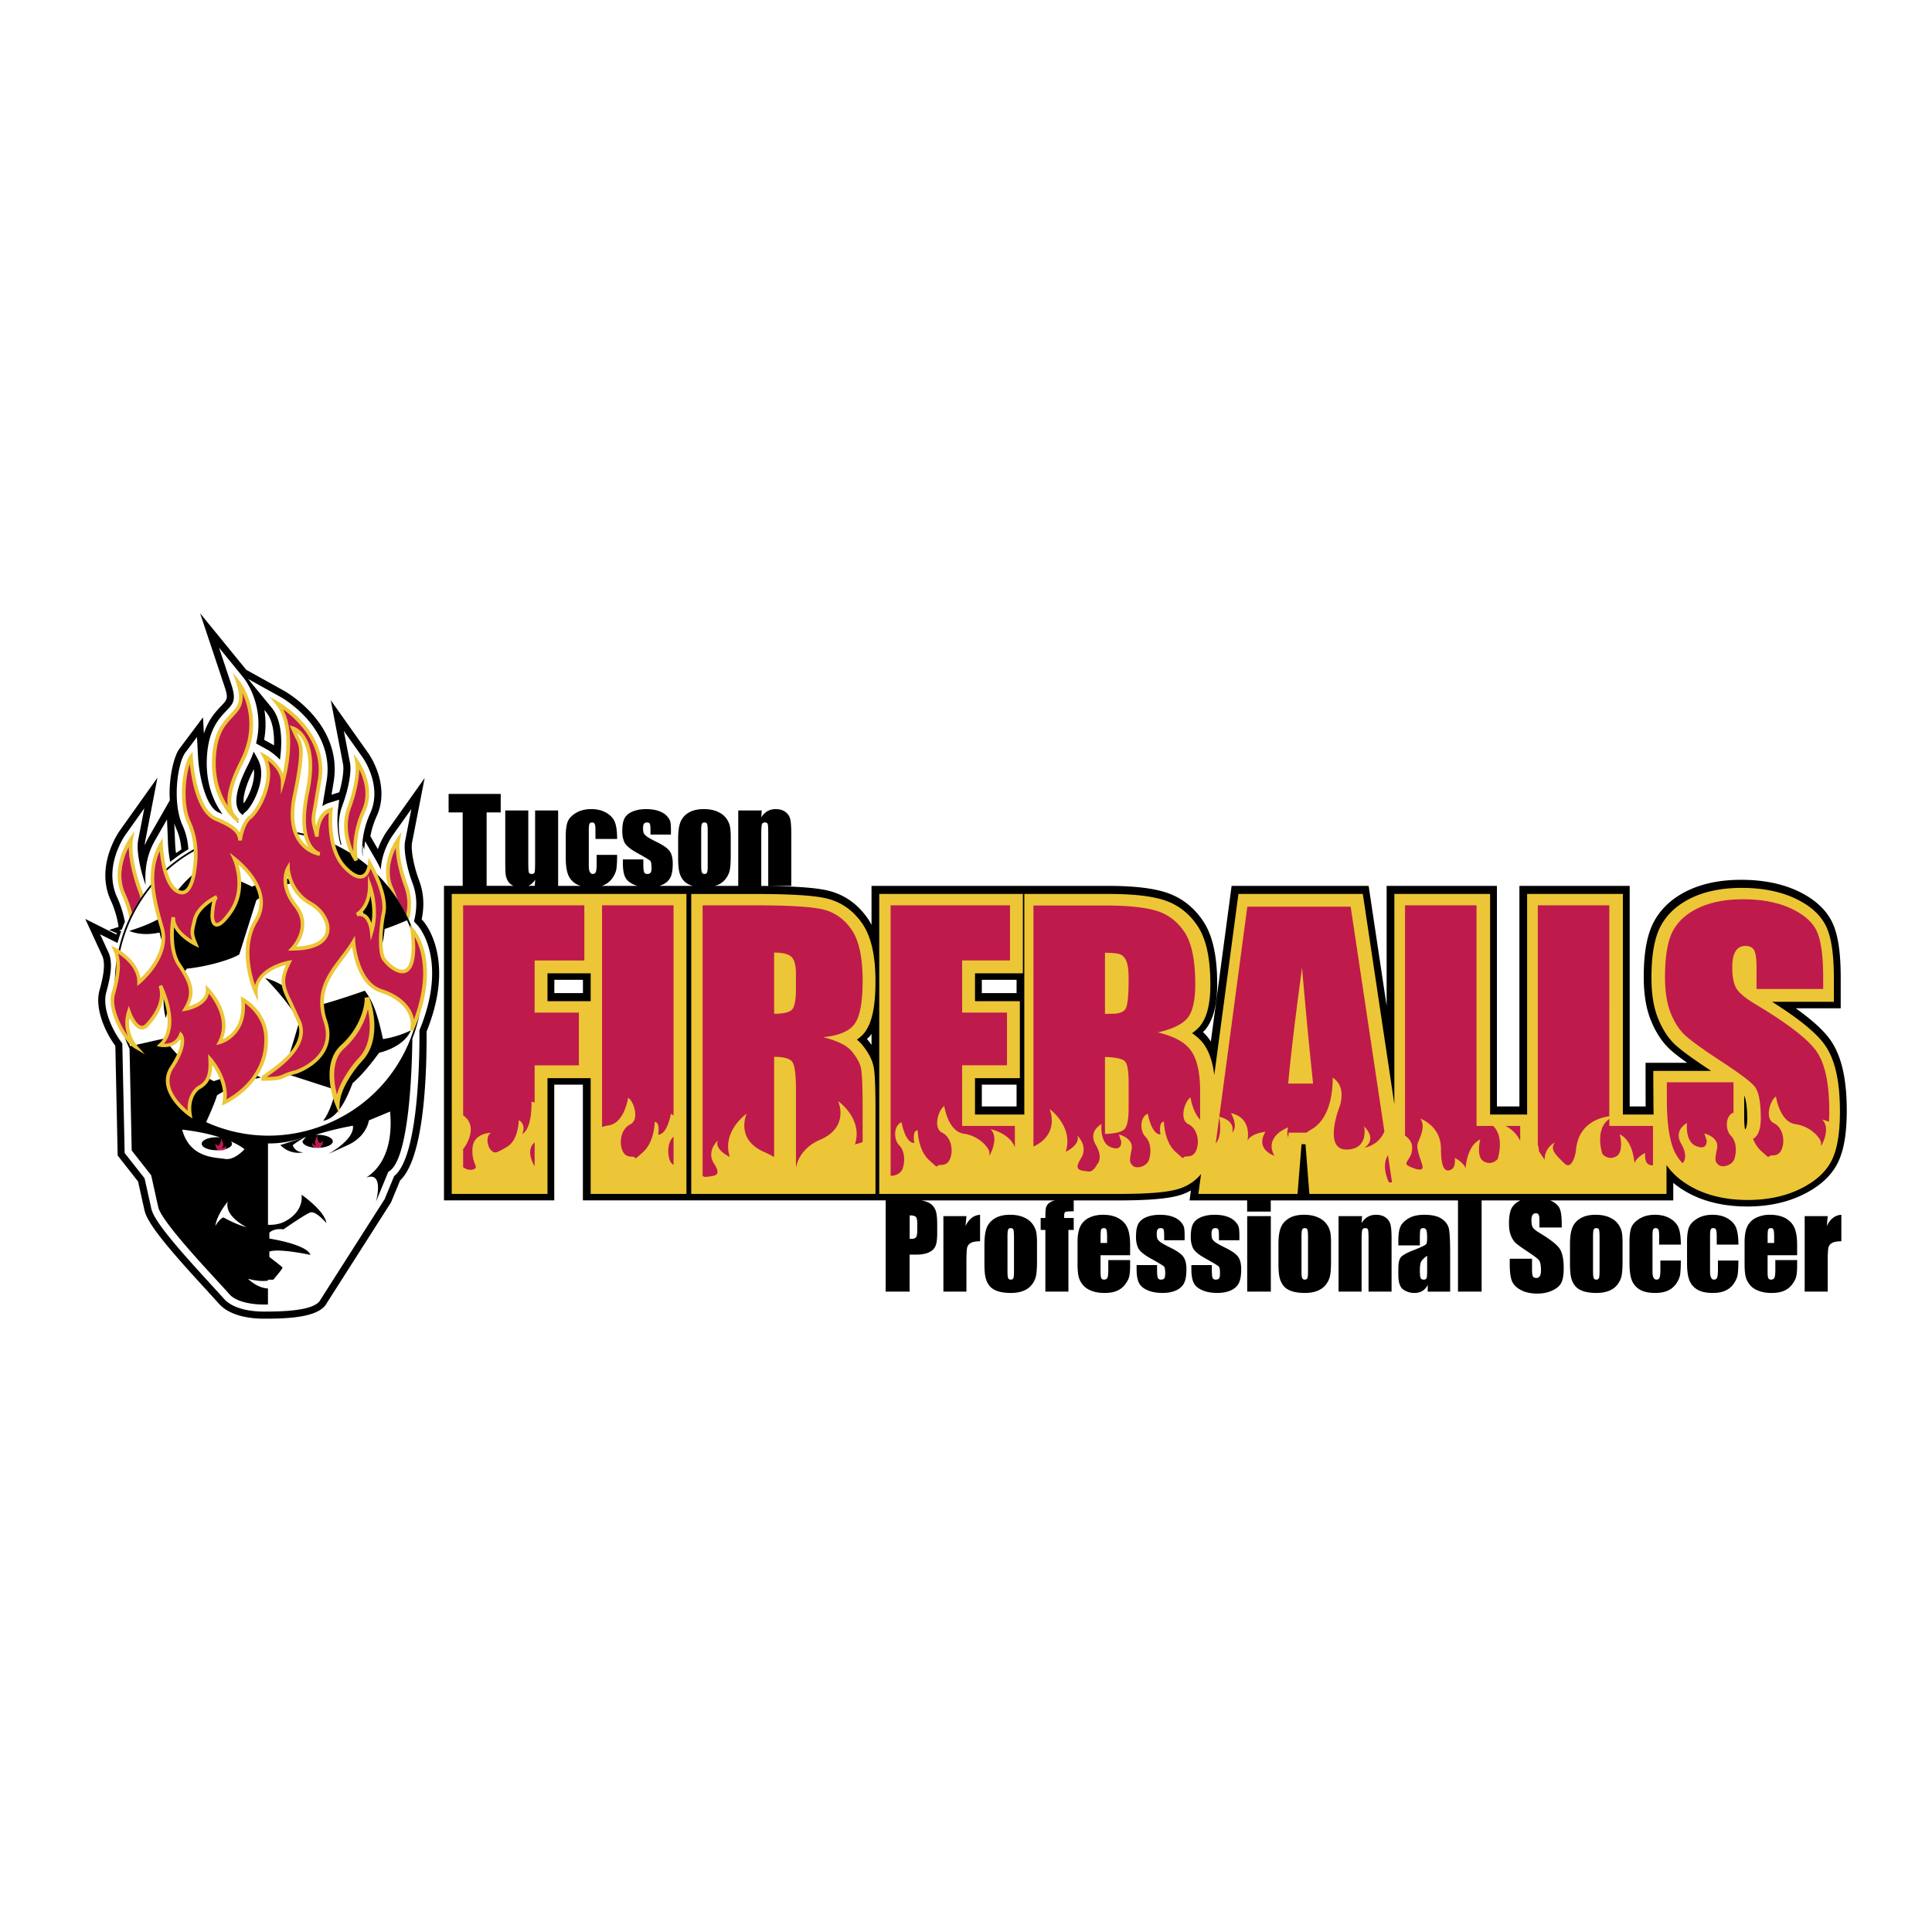 <svg xmlns="http://www.w3.org/2000/svg" width="2500" height="2500" viewBox="0 0 192.756 192.756"><g fill-rule="evenodd" clip-rule="evenodd"><path fill="#fff" d="M0 0h192.756v192.756H0V0z"/><path d="M43.816 97.119c0-3.429-1.531-5.162-1.627-5.267l-.119-.13c.229-1.086.284-2.447-.248-3.857-.6-1.59-.833-3.183-.711-3.803l1.256-6.435-3.795 5.347a7.915 7.915 0 0 0-.872 1.75l-.745-1.293a8.445 8.445 0 0 1 .627-2.001c1.397-3.074-.723-6.123-.813-6.251L33 69.859l1.23 6.402c.093.486-.034 1.572-.379 2.785l-.776.241.224-1.335c.064-.415.094-.818.094-1.207 0-4.954-4.835-7.702-5.057-7.825l-3.771-2.095-4.599-5.635 2.437 7.308c.391 1.175.281 1.291-.335 1.936-.535.562-1.27 1.336-1.727 2.757l-.088-1.623-2.329 3.101c-.525.698-1.004 2.545-1.004 4.493 0 .225.014.452.027.678l-2.112 3.694c-.15.264-.277.53-.392.796a2.45 2.45 0 0 1 .037-.362l1.229-6.381-3.767 5.295c-.101.142-2.459 3.522-.902 6.928a9.7 9.7 0 0 1 .79 2.668l-.938.302.764.329-.044.128-3.107-1.556 1.686 3.657c.127.276.179.613.179.985 0 .753-.212 1.651-.443 2.485a3.701 3.701 0 0 0-.126.99c0 1.553.808 3.326 1.707 4.549l.232 10.938 2.035 2.592.636 2.861c.305 1.373 2.429 3.881 6.244 8.025l1.128 1.244c1.204 1.404 3.486 1.578 4.741 1.557h.003c2.667 0 5.408-.211 6.098-1.59l6.389-10.014.9-2.182c2.264-2.121 2.648-9.59 2.648-14.387l-.001-.482c.926-2.288 1.255-4.22 1.255-5.79zm-17.44-26.288l.181.221c.594.724.787 1.866.787 3.016 0 .102-.011.201-.014.302a6.065 6.065 0 0 0-.293-.182l-.686-.378a8.659 8.659 0 0 0 .025-2.979zm-1.056 5.912c.189 1.223-.535 2.766-1.001 3.415-.148-.964.58-2.582 1.001-3.415zm-7.737 5.927c.328.717.464 1.458.51 2.085-.181.117-.358.239-.534.363a10.476 10.476 0 0 1-.086-.941l-.086-2.031c.062.177.119.357.196.524z"/><path d="M41.852 102.779c2.883-6.97-.056-10.31-.185-10.451l-.366-.4c.268-1.025.395-2.394-.141-3.814-.596-1.581-.909-3.342-.744-4.188l.628-3.217-1.897 2.673c-.059.083-1.068 1.54-1.152 3.366a13.45 13.45 0 0 0-.492-.95l-1.08-1.872-.09.822-.148-.412v1.139c-.092-.563-.172-2.303.753-4.338 1.231-2.709-.666-5.436-.747-5.55l-1.885-2.66.615 3.201c.163.845-.152 2.609-.747 4.193-.566 1.504-.389 2.947-.089 3.988-.025-.014-.05-.025-.075-.038l-.039-.021c-.241-.856-.305-1.749-.305-2.403 0-.576.044-.965.045-.977l.13-1.083-1.042.325a2.255 2.255 0 0 0-.635.327l.434-2.594c.058-.376.085-.742.085-1.095 0-4.549-4.486-7.099-4.692-7.213l-3.243-1.801 2.354 2.867c.733.894.957 2.197.957 3.451 0 .615-.056 1.21-.129 1.747a5.693 5.693 0 0 0-1.235-.995l-1.146-.631c.928-3.82-1.155-6.441-1.26-6.57l-2.436-2.984 1.219 3.654c.525 1.577.207 1.912-.494 2.646-.704.738-1.668 1.75-1.901 4.175-.285 2.974.683 4.98 1.527 6.133-.125-.056-.246-.112-.386-.17-1.314-.547-1.961-3.713-2.061-5.58l-.104-1.94-1.167 1.553c-.458.61-.855 2.293-.855 4.049 0 1.138.167 2.307.591 3.234.374.817.524 1.655.573 2.36-.635.377-1.24.796-1.811 1.255a11.945 11.945 0 0 1-.22-1.786l-.101-2.451-1.218 2.13c-.693 1.212-.942 2.479-.942 3.732 0 .23.009.459.024.687-.608-1.718-.921-3.551-.744-4.47l.614-3.191-1.883 2.648c-.092.128-2.225 3.186-.835 6.224.399.871.639 1.711.778 2.458-.109.255-.21.512-.305.77l-.26.083.201.087c-.138.388-.263.777-.368 1.171l-1.74-.871.843 1.828c.171.372.239.809.239 1.28 0 .844-.221 1.795-.464 2.676a2.975 2.975 0 0 0-.103.807c0 1.451.845 3.203 1.703 4.305l.233 10.924 1.989 2.533.671 3.02c.269 1.209 2.431 3.74 6.074 7.701l1.145 1.26c1.054 1.23 3.283 1.326 4.192 1.311h.001c3.34 0 5.101-.391 5.487-1.219l6.384-10.006.947-2.297c2.293-1.797 2.523-10.668 2.523-14.041v-.412l.003-.102zM25.734 75.762c.232.43.327.912.327 1.404 0 1.663-1.073 3.453-1.525 3.804-.128.1-.239.218-.344.343l-.073-.068c-.322-.289-1.306-1.167.621-4.92.235-.459.424-.905.573-1.34l.421.777zm-1.9 6.086a4.87 4.87 0 0 0-.121.239l-.056-.04.177-.199z" fill="#fff"/><path d="M183.359 116.006c.602-1.213.893-2.914.893-5.203 0-3.127-.516-5.406-1.58-6.965-.666-.977-1.816-2.035-3.516-3.242h4.492v-3.027c0-2.539-.26-4.282-.818-5.485-.623-1.34-1.818-2.425-3.551-3.223-1.564-.718-3.436-1.083-5.568-1.083-1.975 0-3.711.337-5.164 1.002-1.582.724-2.76 1.772-3.5 3.114-.707 1.279-1.051 3.1-1.051 5.567 0 1.732.232 3.15.711 4.334.486 1.207 1.131 2.188 1.918 2.914.373.344.951.793 1.703 1.328h-4.15s.004 4.152.008 4.354h-1.59V88.383h-11.004v22.008h-2.244V88.383h-11.004v11.969l-1.795-11.969h-13.67l-2.074 15.536c-.033-.051-.061-.107-.096-.156a5.005 5.005 0 0 0-.689-.795c.076-.082.172-.154.242-.242.791-.994 1.176-2.49 1.176-4.568 0-2.796-.457-4.84-1.395-6.25-.967-1.451-2.266-2.431-3.863-2.914-1.357-.411-3.215-.61-5.684-.61H86.952v3.889a6.206 6.206 0 0 0-.407-.678c-1.038-1.476-2.414-2.409-4.091-2.775-1.242-.271-3.382-.412-6.502-.432v-5.089c0-.568.021-.917.062-1.047.041-.13.142-.195.303-.195.153 0 .246.057.28.17.033.114.05.43.05.948v5.215h2.298v-5.276c0-.658-.036-1.128-.108-1.41-.072-.281-.232-.515-.482-.7s-.571-.278-.963-.278c-.313 0-.591.07-.831.209a1.737 1.737 0 0 0-.609.626l.046-.699h-2.343v7.522h-2.353c.068-.02.142-.03.207-.054.35-.13.635-.333.858-.607.223-.274.368-.569.436-.885.068-.316.102-.812.102-1.489v-1.844c0-.533-.037-.93-.111-1.191a2.101 2.101 0 0 0-.41-.76c-.2-.246-.484-.445-.853-.599-.368-.153-.809-.23-1.323-.23-.611 0-1.113.12-1.506.358a1.878 1.878 0 0 0-.816.947c-.151.393-.227.939-.227 1.639v1.929c0 .639.042 1.118.125 1.438s.222.592.416.817c.194.225.467.393.818.504.031.01.065.017.097.026h-3.326c.104-.032.202-.069.295-.111.374-.168.64-.408.799-.72.159-.312.238-.775.238-1.388 0-.548-.104-.966-.313-1.254-.209-.288-.647-.594-1.316-.919-.502-.246-.833-.433-.995-.562-.162-.128-.258-.247-.29-.354a1.893 1.893 0 0 1-.049-.508c0-.17.032-.298.096-.383.064-.085.16-.127.288-.127.158 0 .257.046.296.139.04.092.06.313.06.661v.409h2.041v-.437c0-.378-.02-.655-.06-.833-.04-.178-.154-.371-.341-.578-.187-.208-.456-.375-.806-.502-.351-.126-.774-.19-1.274-.19-.503 0-.945.078-1.326.232-.38.156-.649.375-.809.662s-.238.729-.238 1.331c0 .424.074.79.222 1.099.148.308.559.652 1.234 1.03.803.446 1.249.715 1.336.806.084.091.125.316.125.675 0 .261-.032.432-.096.514-.064.081-.178.122-.34.122-.151 0-.252-.061-.303-.182-.051-.122-.077-.385-.077-.792v-.478h-2.041v.363c0 .628.077 1.097.232 1.407.156.311.441.557.856.738.118.052.244.094.375.131h-3.574a2.026 2.026 0 0 0 1.093-.815c.213-.316.339-.624.379-.925.04-.301.062-.752.065-1.354H59.53v.898c0 .391-.027.656-.081.796a.304.304 0 0 1-.309.21c-.13 0-.229-.067-.295-.202-.067-.134-.101-.335-.101-.604v-3.555c0-.329.022-.542.067-.636.044-.094.131-.142.26-.142s.218.054.266.162.072.313.072.617v.869h2.162c0-.707-.07-1.254-.209-1.64-.14-.385-.421-.705-.844-.958s-.933-.38-1.529-.38c-.601 0-1.11.128-1.529.383s-.693.545-.821.871c-.128.326-.193.807-.193 1.447v2.138c0 .734.079 1.3.235 1.7.156.398.424.708.801.93.136.079.294.14.464.19h-2.26V80.86h-2.298v5.068c0 .616-.016.981-.047 1.095-.031.114-.13.171-.296.171-.154 0-.25-.055-.285-.165-.035-.109-.052-.458-.052-1.044V80.86H50.41v5.077c0 .647.013 1.079.04 1.296.026.217.093.426.201.627.107.2.274.361.5.482.033.018.077.025.112.04h-2.712v-7.326h1.406v-1.844h-5.2v1.844h1.406v7.326h-1.868v31.381h11.004v-11.549h2.855v11.549h30.21v9.1h2.389v-3.689h.64c.521 0 .942-.072 1.265-.215.323-.145.544-.35.665-.619.121-.268.182-.695.182-1.281v-.801c0-.574-.031-1-.094-1.273-.062-.275-.181-.508-.357-.701s-.438-.34-.788-.441a2.934 2.934 0 0 0-.361-.078h13.374a2.136 2.136 0 0 0-.117.025c-.24.066-.428.166-.562.297a.856.856 0 0 0-.252.443c-.033.164-.051.494-.051.986h-.469v1.195h.469v6.152h2.299v-6.152h.529v-1.195h-.953v-.234c0-.201.041-.322.125-.365s.359-.064.828-.064v-1.088h4.49c4.164 0 5.617-.344 6.348-.604.301-.105.582-.238.854-.389l-.133.992h5.744v1.117h2.357v-1.117h18.678v9.1h2.359v-9.1h3.877l-.006.002c-.4.184-.691.438-.871.764-.178.324-.27.838-.27 1.541 0 .488.064.889.191 1.201.127.314.285.561.479.738s.586.463 1.182.857c.592.391.965.668 1.117.834.148.166.223.52.223 1.059 0 .246-.039.432-.117.557a.388.388 0 0 1-.352.186c-.158 0-.27-.049-.33-.146-.062-.098-.094-.318-.094-.66v-1.113h-2.223v.6c0 .689.07 1.219.209 1.594.141.371.438.68.889.922.451.24.998.361 1.637.361.582 0 1.092-.104 1.529-.314.439-.209.736-.469.889-.779.152-.309.23-.791.23-1.445 0-.9-.139-1.553-.414-1.957-.277-.404-.943-.924-2.002-1.561-.369-.221-.594-.41-.676-.562-.086-.154-.129-.385-.129-.688 0-.236.037-.414.109-.529a.361.361 0 0 1 .326-.176c.131 0 .225.045.281.133.057.086.084.289.084.607v.682h2.223v-.363c0-.732-.07-1.25-.213-1.555s-.432-.559-.867-.76c-.023-.01-.051-.018-.074-.027h12.283v-1.756c.459.381.973.73 1.557 1.043 1.637.875 3.602 1.318 5.838 1.318 2.033 0 3.863-.381 5.441-1.135 1.724-.821 2.927-1.907 3.581-3.231zM69.957 82.934c0-.386.022-.629.066-.729.044-.101.132-.15.265-.15s.218.05.259.15c.041.1.061.343.061.729v3.476c0 .326-.021.538-.063.636-.042.099-.129.148-.261.148-.129 0-.215-.054-.259-.162-.043-.108-.066-.34-.066-.696v-3.402h-.002zM52.81 88.333c.231-.127.426-.317.584-.572l-.038.621h-.674c.042-.018.088-.027.128-.049zm5.351 10.751h-2.855v-1.33h2.855v1.33zm28.791 5.172a8.93 8.93 0 0 0-.451-.598c.119-.125.259-.236.36-.377.033-.045.06-.096.091-.145v1.12zm4.563 18.512c0 .342-.043.566-.127.674-.085.107-.237.16-.454.16-.049 0-.107-.002-.175-.006v-2.336c.308 0 .511.047.608.141.098.096.147.301.147.613v.754h.001zm9.909-12.377h-3.467v-2.176h3.467v2.176zm0-11.307h-3.467v-1.33h3.467v1.33z"/><path d="M96.33 122.328l.091-.994h-2.298v7.529h2.298v-2.975c0-.73.022-1.197.068-1.4a.724.724 0 0 1 .364-.475c.197-.113.507-.17.929-.17v-2.645c-.636.042-1.119.419-1.452 1.13zM102.941 122.027c-.199-.246-.484-.445-.852-.598-.369-.154-.811-.23-1.324-.23-.611 0-1.113.119-1.506.357s-.666.553-.816.947c-.15.393-.227.939-.227 1.639v1.93c0 .639.041 1.119.125 1.438.082.32.221.592.416.818.195.225.467.393.818.504s.779.166 1.287.166c.453 0 .854-.064 1.203-.195.35-.129.635-.332.857-.605a2.11 2.11 0 0 0 .438-.887c.066-.314.102-.811.102-1.488v-1.844c0-.533-.037-.93-.111-1.191a2.098 2.098 0 0 0-.41-.761zm-1.775 4.858c0 .326-.021.539-.064.637s-.129.146-.262.146c-.129 0-.215-.053-.26-.162-.043-.105-.064-.34-.064-.695v-3.4c0-.387.021-.629.064-.73.045-.102.133-.15.266-.15.131 0 .219.049.258.15.041.102.062.344.062.73v3.474zM111.625 121.564c-.418-.244-.945-.365-1.588-.365-.523 0-.988.102-1.391.303a1.84 1.84 0 0 0-.873.873c-.176.381-.266.9-.266 1.559v2.195c0 .561.041.986.119 1.279.08.293.221.562.428.805.205.244.492.436.861.576.371.141.797.209 1.279.209.498 0 .912-.07 1.242-.211a1.99 1.99 0 0 0 .818-.641c.215-.283.352-.549.41-.799s.088-.607.088-1.072v-.557h-2.178v.994c0 .377-.027.629-.084.76-.059.131-.17.195-.34.195-.137 0-.227-.049-.275-.146-.047-.098-.072-.318-.072-.658v-1.629h2.949v-.998c0-.73-.084-1.297-.252-1.701-.166-.402-.459-.726-.875-.971zm-1.17 2.446h-.65v-.553c0-.424.02-.686.057-.783.037-.096.131-.145.285-.145.125 0 .209.057.248.17.041.115.061.367.061.758v.553h-.001zM116.742 124.465c-.502-.246-.832-.434-.994-.562s-.26-.246-.291-.354a1.915 1.915 0 0 1-.049-.51c0-.17.033-.297.096-.383.064-.084.16-.127.289-.127.158 0 .256.047.297.139.039.094.059.312.059.662v.408h2.041v-.438c0-.377-.02-.654-.059-.832-.041-.178-.154-.371-.342-.578-.188-.209-.455-.375-.805-.502s-.775-.189-1.275-.189c-.502 0-.943.078-1.324.232-.381.156-.65.375-.809.66-.16.287-.238.73-.238 1.332 0 .424.072.789.221 1.098s.561.652 1.234 1.031c.805.445 1.25.715 1.336.805.084.092.125.316.125.676 0 .262-.031.432-.096.514-.064.08-.178.121-.34.121-.15 0-.252-.061-.303-.182s-.076-.385-.076-.791v-.479h-2.041v.363c0 .629.076 1.098.232 1.408.154.311.441.557.855.738s.914.271 1.498.271c.527 0 .977-.084 1.35-.252s.639-.408.799-.721c.158-.311.238-.775.238-1.387 0-.549-.105-.967-.314-1.254-.206-.286-.646-.593-1.314-.917zM122.205 124.465c-.5-.246-.832-.434-.992-.562-.162-.129-.26-.246-.291-.354a1.915 1.915 0 0 1-.049-.51c0-.17.031-.297.096-.383.064-.084.16-.127.289-.127.158 0 .256.047.297.139.039.094.059.312.059.662v.408h2.041v-.438c0-.377-.02-.654-.061-.832-.039-.178-.152-.371-.34-.578-.188-.209-.455-.375-.805-.502-.352-.127-.775-.189-1.275-.189-.504 0-.945.078-1.324.232-.381.156-.65.375-.809.66-.16.287-.238.73-.238 1.332 0 .424.072.789.221 1.098s.559.652 1.234 1.031c.803.445 1.25.715 1.336.805.084.092.125.316.125.676 0 .262-.031.432-.096.514-.064.08-.178.121-.34.121-.152 0-.252-.061-.303-.182-.053-.121-.076-.385-.076-.791v-.479h-2.041v.363c0 .629.076 1.098.232 1.408.154.311.439.557.855.738.414.182.914.271 1.498.271.525 0 .977-.084 1.35-.252s.639-.408.797-.721c.16-.311.24-.775.24-1.387 0-.549-.105-.967-.314-1.254-.209-.286-.646-.593-1.316-.917zM124.434 128.863h2.357v-7.529h-2.357v7.529zM132.277 122.027c-.201-.246-.484-.445-.854-.598-.367-.154-.809-.23-1.322-.23-.611 0-1.113.119-1.508.357-.393.238-.664.553-.814.947-.152.393-.227.939-.227 1.639v1.93c0 .639.041 1.119.125 1.438.082.32.221.592.416.818.193.225.467.393.818.504s.779.166 1.285.166c.453 0 .854-.064 1.203-.195.352-.129.637-.332.859-.605.223-.275.367-.57.436-.887.068-.314.102-.811.102-1.488v-1.844c0-.533-.035-.93-.109-1.191a2.129 2.129 0 0 0-.41-.761zm-1.777 4.858c0 .326-.021.539-.062.637-.043.098-.131.146-.262.146-.129 0-.215-.053-.26-.162-.045-.105-.066-.34-.066-.695v-3.4c0-.387.021-.629.066-.73s.133-.15.266-.15c.131 0 .217.049.258.15s.061.344.061.73v3.474h-.001zM138.25 121.477c-.25-.186-.572-.277-.965-.277-.312 0-.59.07-.83.209s-.443.348-.609.625l.045-.699h-2.342v7.529h2.297v-5.092c0-.566.021-.916.062-1.047s.141-.195.303-.195c.152 0 .246.057.279.17s.051.43.051.947v5.217h2.297v-5.277c0-.656-.035-1.127-.107-1.408a1.236 1.236 0 0 0-.481-.702zM143.855 121.611c-.395-.275-.979-.412-1.754-.412-.648 0-1.174.121-1.578.363s-.676.521-.809.836c-.135.316-.201.766-.201 1.35v.504h2.146v-.791c0-.42.02-.68.057-.781s.135-.15.289-.15c.135 0 .232.061.291.18s.088.377.088.77c0 .316-.025.523-.078.627-.055.102-.455.301-1.207.596-.703.271-1.143.51-1.32.715-.178.203-.266.586-.266 1.15v.617c0 .762.168 1.254.5 1.479.334.225.701.336 1.102.336.307 0 .568-.066.791-.201.219-.135.4-.336.539-.605v.672h2.238v-3.779c0-1.244-.039-2.064-.119-2.465-.08-.401-.316-.737-.709-1.011zm-1.47 5.223c0 .379-.021.611-.064.701-.043.088-.137.133-.281.133-.15 0-.252-.057-.303-.17s-.076-.365-.076-.754c0-.342.029-.602.088-.785.059-.182.271-.406.637-.676v1.551h-.001zM161.363 122.027c-.201-.246-.484-.445-.854-.598-.367-.154-.809-.23-1.322-.23-.611 0-1.113.119-1.508.357-.393.238-.664.553-.814.947-.152.393-.227.939-.227 1.639v1.93c0 .639.041 1.119.125 1.438.082.32.221.592.416.818.193.225.467.393.818.504s.779.166 1.285.166c.453 0 .855-.064 1.203-.195.35-.129.637-.332.859-.605.223-.275.367-.57.436-.887.068-.314.102-.811.102-1.488v-1.844c0-.533-.035-.93-.109-1.191a2.145 2.145 0 0 0-.41-.761zm-1.777 4.858c0 .326-.021.539-.064.637-.041.098-.129.146-.26.146-.129 0-.217-.053-.26-.162-.043-.105-.066-.34-.066-.695v-3.4c0-.387.023-.629.066-.73s.133-.15.264-.15c.133 0 .219.049.26.15s.061.344.061.73v3.474h-.001zM167.697 124.176c0-.705-.07-1.252-.209-1.639-.141-.385-.42-.705-.844-.959-.422-.252-.932-.379-1.529-.379-.6 0-1.109.127-1.527.383-.42.256-.693.545-.822.871s-.191.807-.191 1.445v2.139c0 .734.078 1.301.234 1.699.156.4.424.709.801.932.377.221.889.33 1.535.33.506 0 .93-.08 1.273-.24s.623-.398.836-.715.34-.625.379-.926.061-.752.064-1.354h-2.041v.898c0 .391-.025.656-.08.797s-.156.209-.309.209c-.131 0-.229-.066-.297-.201-.066-.135-.1-.336-.1-.604v-3.557c0-.328.021-.541.066-.635.045-.096.131-.143.26-.143.131 0 .219.055.268.162.047.107.07.312.07.615v.869h2.163v.003zM173.441 124.176c0-.705-.072-1.252-.211-1.639-.141-.385-.42-.705-.844-.959-.422-.252-.932-.379-1.529-.379-.6 0-1.109.127-1.527.383-.42.256-.693.545-.822.871-.127.326-.191.807-.191 1.445v2.139c0 .734.078 1.301.234 1.699.156.4.424.709.801.932.377.221.889.33 1.535.33.506 0 .93-.08 1.273-.24s.623-.398.836-.715.34-.625.379-.926.062-.752.066-1.354H171.4v.898c0 .391-.027.656-.082.797s-.156.209-.309.209c-.131 0-.229-.066-.297-.201-.066-.135-.1-.336-.1-.604v-3.557c0-.328.021-.541.066-.635.045-.096.131-.143.26-.143.131 0 .219.055.268.162.047.107.072.312.072.615v.869h2.163v.003zM178.174 121.564c-.416-.244-.945-.365-1.586-.365a3.09 3.09 0 0 0-1.393.303 1.836 1.836 0 0 0-.871.873c-.178.381-.266.9-.266 1.559v2.195c0 .561.039.986.119 1.279.078.293.221.562.426.805.205.244.494.436.863.576s.797.209 1.279.209c.498 0 .912-.07 1.242-.211.33-.143.602-.355.816-.641.215-.283.352-.549.41-.799s.088-.607.088-1.072v-.557h-2.176v.994c0 .377-.029.629-.086.76s-.17.195-.338.195c-.137 0-.229-.049-.275-.146-.049-.098-.072-.318-.072-.658v-1.629h2.947v-.998c0-.73-.084-1.297-.252-1.701-.164-.402-.457-.726-.875-.971zm-1.168 2.446h-.65v-.553c0-.424.018-.686.055-.783.037-.096.133-.145.287-.145.125 0 .207.057.248.17.041.115.061.367.061.758v.553h-.001zM182.262 122.328l.09-.994h-2.299v7.529h2.299v-2.975c0-.73.023-1.197.068-1.4a.723.723 0 0 1 .363-.475c.199-.113.508-.17.928-.17v-2.645c-.633.042-1.117.419-1.449 1.13z"/><path d="M45.071 89.189v29.93h9.553V107.57h4.307v11.549h9.554v-29.93H45.071zm9.554 10.702V97.11h4.307v2.781h-4.307zM86.317 102.938c.702-.969 1.029-2.566 1.029-5.025 0-2.625-.442-4.528-1.351-5.821-.93-1.322-2.158-2.157-3.651-2.483-1.291-.282-3.617-.419-7.11-.419h-6.269v29.93h18.382v-8.463c0-3.078-.113-3.943-.213-4.352-.164-.68-.541-1.371-1.153-2.111a3.666 3.666 0 0 0-.487-.465c.318-.229.602-.485.823-.791zM182.117 104.328c-.832-1.221-2.58-2.658-5.316-4.377h6.166v-2.303c0-2.395-.246-4.09-.752-5.179-.547-1.179-1.621-2.145-3.195-2.869-1.467-.674-3.238-1.016-5.264-1.016-1.869 0-3.506.315-4.861.937-1.439.658-2.506 1.602-3.17 2.805-.645 1.169-.959 2.875-.959 5.217 0 1.637.215 2.967.658 4.062.445 1.105 1.029 1.998 1.736 2.652.617.568 1.791 1.42 3.561 2.586h-5.773s.014 3.93.033 4.354h-3.066V89.189h-9.553v22.008h-3.693V89.189h-9.555v20.969l-3.145-20.969h-12.41l-2.412 18.067c-.146-1.244-.473-2.24-.992-3.008-.307-.453-.729-.832-1.217-1.17.311-.221.59-.457.801-.723.686-.863 1.02-2.211 1.02-4.119 0-2.647-.418-4.56-1.273-5.847-.871-1.307-2.037-2.188-3.469-2.622-1.289-.39-3.078-.579-5.475-.579h-8.346v22.008h-4.92v-3.627h4.475v-7.68h-4.475v-2.781h4.777v-7.92H87.722v29.93h23.946c3.082 0 5.021-.178 6.104-.561a4.61 4.61 0 0 0 2.057-1.422l-.266 1.982h9.891s.293-3.619.4-4.959h.393l.389 4.959h35.633v-2.881c.604.885 1.479 1.641 2.623 2.252 1.531.818 3.381 1.234 5.496 1.234 1.926 0 3.65-.357 5.131-1.062 1.566-.748 2.654-1.723 3.236-2.898.549-1.109.816-2.705.816-4.879-.001-2.977-.475-5.121-1.454-6.555zm-8.099 7.09v-2.111c.092.186.303.771.303 2.312 0 .691-.123.953-.166 1.025a1.973 1.973 0 0 1-.055.004c-.036-.177-.082-.525-.082-1.23z" fill="#ecc637"/><path d="M104.715 110.648s2.422 1.729 1.613 4.266c0 0 1.5-.691 1.154-1.613 0 0 1.152 1.037.346 2.305-.809 1.27.115 1.154.691 1.27s.922-.691.922-.691.693-.578-.115-1.961c-.807-1.385.578-2.076.578-2.076s-.232 1.846.922 2.307c1.152.461 1.037-.576 1.037-.576l-.23-.693s1.5.348 1.268 1.5c-.23 1.152-.23 1.268.115 1.615.346.346 1.385.115 1.615-.578.23-.691.23-1.729-.346-2.305-.576-.578-.576-1.961.23-2.307 0 0 .346 2.074 1.268 2.074 0 0-.23-1.268.348-1.268 0 0-.002 1.961 1.152 2.998 1.152 1.039.461.461 1.152.461.693 0 .924-.461 1.037-1.037.117-.576 0-1.73-.922-2.191s-.346-2.307.23-2.652c0 0 .193 1.4.951 2.215a8.04 8.04 0 0 0 .006-.312v-2.549c0-1.789-.295-3.115-.879-3.982-.586-.865-1.703-1.486-3.348-1.859 1.486-.342 2.48-.828 2.986-1.463.504-.635.756-1.756.756-3.367 0-2.38-.357-4.105-1.07-5.177s-1.65-1.783-2.812-2.134-2.869-.527-5.123-.527h-7.139v24.051c2.714-1.29 1.607-3.744 1.607-3.744zm5.529-15.594c.742.011 1.24.062 1.496.153s.465.308.625.653c.158.345.238.947.238 1.806 0 1.629-.098 2.617-.291 2.961-.193.346-.645.518-1.35.518-.172 0-.41.006-.719.016v-6.107h.001zm0 10.399c1.072.035 1.732.176 1.982.426.252.248.377.959.377 2.135v2.561c0 1.107-.141 1.803-.418 2.084-.281.283-.928.441-1.941.475v-7.681zM166.303 109.783c0 2.068.209 3.664.631 4.789a4.45 4.45 0 0 0 .941 1.488c.111-.115.58-.707-.139-1.938-.807-1.385.578-2.076.578-2.076s-.23 1.846.922 2.307 1.037-.576 1.037-.576l-.23-.691s1.498.346 1.268 1.498-.23 1.268.117 1.613c.346.348 1.383.115 1.613-.576s.23-1.729-.346-2.307c-.576-.576-.576-1.959.23-2.305l.027.145v-3.176h-6.65v1.805h.001z" fill="#bf1a4c"/><path d="M168.127 103.293c.578.533 1.76 1.387 3.543 2.559 1.785 1.162 2.9 1.994 3.35 2.494.436.502.654 1.568.654 3.197 0 .742-.117 1.301-.352 1.676-.113.18-.254.311-.422.404.172.43.422.857.791 1.191 1.154 1.037.463.461 1.154.461s.922-.461 1.037-1.037c.115-.578 0-1.73-.922-2.191s-.346-2.305.23-2.652c0 0 .346 2.537 1.961 2.768 1.613.23 2.537 1.5 2.537 1.846v.346s1.037-1.729.115-2.652c0 0 .291.062.672.217.02-.352.031-.717.031-1.109 0-2.701-.416-4.66-1.244-5.875-.83-1.215-2.836-2.775-6.02-4.684-1.111-.662-1.787-1.225-2.029-1.688-.256-.463-.383-1.154-.383-2.07 0-.71.111-1.242.332-1.592s.549-.526.98-.526c.396 0 .682.133.85.396.172.263.258.876.258 1.837v2.06h6.65v-1.092c0-2.198-.213-3.755-.639-4.671-.424-.917-1.293-1.676-2.605-2.28-1.311-.603-2.896-.905-4.758-.905-1.701 0-3.154.276-4.357.827s-2.074 1.314-2.613 2.291c-.539.977-.809 2.521-.809 4.632 0 1.465.189 2.67.57 3.611.381.939.86 1.676 1.438 2.211zM140.885 114.373c.115 1.27-1.037 1.615-.346 1.961s1.498.576 1.383 0-.691-1.729-.461-2.307c.23-.576.807-1.729.23-2.422 0 0 2.074.693 2.074 3 0 2.305.578 2.305 1.039 2.074s.346-1.152.346-1.152.895.449 1.064 1.045c.074-.791.361-2.377 1.473-2.891 0 0-.461 1.73.346 2.191s1.385-.23 1.385-.23.742-2.166-.453-3.311h-1.65V90.323h-7.135v22.976c.365.263.662.617.705 1.074zM151.67 113.818v-1.486h-1.473a3.269 3.269 0 0 1 1.473 1.486zM160.562 111.633c-1.523 1.072-.689 3.504-.689 3.504s.578.691 1.385.23.346-2.191.346-2.191c1.111.514 1.398 2.1 1.473 2.889.17-.596 1.064-1.043 1.064-1.043s-.117.922.346 1.152c.139.07.289.115.43.086v-3.928h-4.354v-.699h-.001z" fill="#bf1a4c"/><path d="M153.533 114.846l.574.867c0-1.27 1.039-1.73 1.039-1.73-.578.693.115 1.27.922 2.076s1.152-1.152 1.152-1.152c.174-2.77 2.293-3.395 3.342-3.537V90.323h-7.135v23.894c.061.185.106.387.106.629zM53.341 116.363v-2.396c-.029.029-.056.062-.086.092-.711.709-.192 1.826.086 2.304zM58.299 95.825v-5.502H46.207v20.957l.015.012c1.4.969.487 2.742-.015 3.348v1.811c.349.277.853.355 1.167.146.346-.232-.346-.578-.23-2.076.116-1.498 1.845-1.498 1.845-1.498-.577.346-.346 1.383 0 1.729s.461.346 1.614-.346c1.153-.691 1.153-2.652 1.153-2.652.807.463.346 1.385.346 1.385 1.039-.578.923-3.229.923-3.229.114.021.217.057.316.1v-3.723h4.414v-5.26h-4.414v-5.2h4.958v-.002zM67.162 113.438c-.576.578-.576 1.613-.345 2.307a.977.977 0 0 0 .384.484v-2.842c-.014.015-.024.037-.039.051zM60.706 112.285c1.614-.23 1.96-2.768 1.96-2.768.577.346 1.153 2.191.23 2.652-.921.461-1.038 1.613-.922 2.191.115.576.346 1.037 1.038 1.037.691 0 0 .576 1.152-.461 1.154-1.039 1.154-2.998 1.154-2.998.576 0 .345 1.268.345 1.268.922 0 1.268-2.076 1.268-2.076a.894.894 0 0 1 .269.18V90.323h-7.135v22.121c.202-.069.412-.128.641-.159zM79.411 117.723v.08l.009-.002c-.004-.028-.004-.053-.009-.078zM70.539 117.412c.6-.117 1.559 0 .719-1.285-.839-1.283.36-2.334.36-2.334-.36.934 1.198 1.635 1.198 1.635-.839-2.57 1.679-4.32 1.679-4.32s-1.198 2.568 1.799 3.852c.367.156.677.322.941.486V105.44c.987 0 1.596.176 1.828.525.232.352.349 1.262.349 2.734v7.812c.212-1.141 1.022-2.205 2.408-2.797 2.997-1.285 1.798-3.854 1.798-3.854s2.518 1.752 1.679 4.32c0 0 .39-.096.768-.236v-3.365c0-2.219-.06-3.574-.179-4.068-.119-.492-.422-1.033-.91-1.623-.487-.588-1.44-1.059-2.857-1.408 1.564-.148 2.613-.59 3.146-1.326s.8-2.176.8-4.318c0-2.345-.377-4.053-1.13-5.125-.753-1.07-1.727-1.736-2.921-1.998-1.194-.261-3.479-.391-6.853-.391H70.1v27.003a.618.618 0 0 0 .439.087zm6.695-22.373c.828 0 1.397.136 1.709.407.312.272.467.843.467 1.712v1.51c0 1.211-.161 1.928-.484 2.146-.323.223-.887.332-1.692.332v-6.107zM90.063 116.576c.231-.693.231-1.73-.345-2.307-.578-.576-.578-1.961.23-2.307 0 0 .346 2.076 1.268 2.076 0 0-.23-1.27.346-1.27 0 0 0 1.961 1.154 2.998 1.153 1.039.461.463 1.153.463.691 0 .923-.463 1.038-1.039s-.001-1.729-.923-2.191c-.922-.461-.346-2.305.23-2.65 0 0 .346 2.535 1.96 2.766 1.615.23 2.537 1.5 2.537 1.846v.346s1.039-1.73.115-2.652c0 0 1.922.406 2.426 1.812v-2.135h-5.26v-6.047h4.475v-5.26h-4.475v-5.2h4.776v-5.502H88.857v26.982c.445.029 1.039-.225 1.206-.729zM122.914 113.006c.689-.621-.1-1.947-.1-1.947 1.832.41 1.771 2.043 1.65 2.758.346-.76 1.795-.9 1.795-.9-1.082 1.771.887 2.393.887 2.393-1.084-1.949 1.379-2.834 1.379-2.834-.133.438-.107.758.006 1l.037-.467h1.773a7.15 7.15 0 0 1 .545-.357c2.266-1.328 2.068-5.137 2.068-5.137 1.574.975.59 3.189.59 3.189s-1.477 3.986.787 3.986 1.773-2.305 1.773-2.305c1.377 1.418 0 2.127 0 2.127 1.113-.23 1.705-.916 2.018-1.615l-3.367-22.442h-10.309l-2.799 20.962c1.753.444 1.267 1.589 1.267 1.589zm6.99-16.461c.398 4.607.768 8.461 1.104 11.564h-2.482c.206-2.416.665-6.271 1.378-11.564zM138.572 117.965h.311l-.408-2.719c-.563.936-.207 2.068.097 2.719zM121.293 114.076c.66-.732.4-2.34.35-2.619l-.35 2.619z" fill="#bf1a4c"/><path d="M12.491 89.146a4.307 4.307 0 0 1-.384-1.807c0-1.161.415-2.205.743-2.853.005 1.337.453 3.117.976 4.487.085.223.147.444.2.664.088-.133.178-.265.27-.396-.04-.132-.079-.265-.13-.398-.601-1.574-1.137-3.844-.893-5.108l.158-.822-.485.682c-.084.119-2.051 2.936-.785 5.703.367.801.609 1.584.762 2.304.082-.174.167-.346.254-.516a11.527 11.527 0 0 0-.686-1.94z" fill="#ecc637"/><path d="M12.85 84.486c-.328.648-.743 1.692-.743 2.853 0 .586.106 1.202.384 1.807.306.669.528 1.322.686 1.939.258-.501.541-.984.849-1.448a5.22 5.22 0 0 0-.2-.664c-.523-1.369-.971-3.149-.976-4.487z" fill="#bf1a4c"/><path d="M39.209 88.564a3.762 3.762 0 0 1-.331-1.57c0-.974.333-1.85.613-2.423.02 1.166.395 2.68.838 3.856.227.599.312 1.193.312 1.749 0 .392-.043.762-.108 1.102.088.177.179.353.26.533.249-.942.371-2.204-.123-3.512-.521-1.382-.983-3.371-.768-4.474l.161-.829-.488.688c-.073.104-1.744 2.511-.744 4.91.29.366.566.74.819 1.128a9.759 9.759 0 0 0-.441-1.158z" fill="#ecc637"/><path d="M40.33 88.427c-.443-1.176-.818-2.69-.838-3.856-.28.573-.613 1.449-.613 2.423 0 .51.092 1.044.331 1.57.179.394.324.782.442 1.16.327.5.617 1.021.882 1.554.065-.34.108-.71.108-1.102a4.956 4.956 0 0 0-.312-1.749z" fill="#bf1a4c"/><path d="M27.975 114.252c1.059 1.061 2.294.709 2.294.709-.884 0-1.06-.709-1.06-.709a7.79 7.79 0 0 1 1.314-.818c-3.328 1.052-2.548.818-2.548.818z"/><path d="M42.164 98.15c0-5.952-3.478-11.626-9.279-14.123-3.755-1.618-7.925-1.673-11.742-.154-3.818 1.519-6.811 4.424-8.429 8.18-1.619 3.757-1.673 7.929-.154 11.748.113.283.236.561.364.836l.216 10.146 1.942 2.473.706 3.178c.353 1.59 6.003 7.418 7.064 8.652 1.057 1.234 3.883 1.061 3.883 1.061v-1.594c-.333-.016-1.13-.146-1.998-.973 0 0 1.103.33 1.998.188v-.094h.53c.937-1.1.937-1.184.907-1.234-.031-.059-1.297-1.031-1.297-1.031v-.539c.938-.354 4.098.332 4.098.332-.354-1.061-4.098-1.629-4.098-1.629v-.594c.559-.492 1.406-.324 1.406-.324s2.164-1.516 2.692-1.691c.53-.178 1.591 1.061 1.591 1.061-.177-1.238-2.473-2.826-2.473-2.826.176 1.766-1.54 2.592-1.54 2.592-.757.486-1.815.408-1.815.408v-8.121c1.294.025 2.478-.229 3.786-.643-.014.037-.345.396-.345.436 0 .357.676.646 1.512.646.837 0 1.513-.289 1.513-.646 0-.359-.676-.65-1.513-.65-.072 0-.136.008-.206.01 1.802-.594 3.729-.918 3.729-.918.175 1.412-2.474 2.826-2.474 2.826l1.944-.885c1.942-.883 2.118-2.471 2.118-2.471l2.119-.883c.388 4.281-1.412 5.984-2.395 6.59 1.862-.674.981 2.414.981 2.414l1.238-3c2.114-1.059 2.368-10.543 2.397-13.275a15.215 15.215 0 0 0 1.024-5.479zm-23.988 14.557s1.938.176 3.809.777a2.83 2.83 0 0 0-.351-.021c-.836 0-1.513.291-1.513.65 0 .357.677.648 1.513.648.836 0 1.515-.291 1.515-.648a.365.365 0 0 0-.108-.236c.502.221.967.475 1.352.777 0 0-.975 1.135-1.947.973-.975-.162-3.503-.066-4.27-2.92zm4.118 8.754c-.432.162-.812.863-.812.863.162-1.188 1.243-2.432 1.243-2.432-.376 1.461 1.869 2.539 1.869 2.539-.973-.214-2.3-.97-2.3-.97z"/><path d="M25.158 88.46c-1.29-.621-2.927-1.338-4.309-1.783a15.57 15.57 0 0 1 1.091-2.684c-1.119-.034-1.873 1.794-2.288 2.935-1.17.866-2.699 2.587-3.561 4.601-1.089.649-2.185 1.022-3.19 1.346.878.378 2.018.395 3.018.157.216.98.572 1.804 1.285 2.938-.646 1.331-1.21 3.657-.663 5.604.364-1.422.947-3.377 2.101-4.934 1.79-.162 4.313-.845 5.229-1.415l1.707-5.415c1.351-.994 2.74-1.474 3.991-1.878-1.218-.64-2.994-.162-4.411.528zM38.21 103.668c-.487-2.223-.919-3.689-1.817-4.826-.941.33-3.636 1.266-5.687 1.732-1.165-1.305-2.372-2.492-4.261-2.994 1.458 1.457 2.905 3.326 3.404 4.357-.656 2.281-1.159 3.922-1.618 5.092l5.293 1.713c-.35 1.203-.685 2.295-1.285 3.084 1.506-.277 2.328-2.191 2.943-3.762.972-.85 1.843-1.938 2.637-3.025 1.321-.33 2.683-1.064 3.18-2.242a9.917 9.917 0 0 1-2.789.871z"/><path d="M40.604 91.816c-.676.294-1.486.626-2.231.872-.108 1.373-.477 2.77-1.305 3.486.455-3.597-1.064-6.997-4.681-8.555.191-1.327.435-2.436.602-3.348-.059-.026-.115-.055-.174-.081-3.711-1.599-7.833-1.653-11.606-.152-3.774 1.501-6.733 4.373-8.332 8.086-1.6 3.713-1.654 7.837-.152 11.613.086.215.177.426.272.637 1.204-.26 2.331-.535 3.455-.77.943 1.641 2.903 3.232 4.88 4.266 1.476-.535 3.614-1.025 4.696-.357-1.398.25-3.332 1.105-4.37 1.76-.265.842-.694 1.803-1.09 2.682.081.035.16.074.241.109 3.713 1.602 7.836 1.654 11.61.152 3.774-1.5 6.733-4.371 8.333-8.084a15.149 15.149 0 0 0-.148-12.316zm-15.026-2.004l-1.707 5.415c-.916.57-3.44 1.252-5.229 1.415-1.153 1.557-1.736 3.512-2.101 4.934-.547-1.947.017-4.273.663-5.604-.713-1.134-1.069-1.958-1.285-2.938-1 .238-2.139.221-3.018-.157 1.005-.324 2.101-.697 3.19-1.346.862-2.014 2.391-3.735 3.561-4.601.415-1.141 1.169-2.969 2.288-2.935a15.57 15.57 0 0 0-1.091 2.684c1.382.445 3.019 1.162 4.309 1.783 1.417-.69 3.193-1.168 4.411-.527-1.251.402-2.641.882-3.991 1.877zm12.242 15.227c-.794 1.088-1.665 2.176-2.637 3.025-.615 1.57-1.437 3.484-2.943 3.762.601-.789.936-1.881 1.285-3.084l-5.293-1.713c.459-1.17.962-2.811 1.618-5.092-.499-1.031-1.946-2.9-3.404-4.357 1.889.502 3.096 1.689 4.261 2.994 2.05-.467 4.745-1.402 5.687-1.732.898 1.137 1.33 2.604 1.817 4.826a9.917 9.917 0 0 0 2.789-.871c-.498 1.178-1.859 1.912-3.18 2.242z" fill="#fff"/><path d="M27.509 70.271c.822 1.002 1.068 2.438 1.068 3.799 0 1.234-.202 2.401-.36 3.131-.449-1.177-1.708-1.898-1.773-1.935l-.542-.299.294.545c.279.516.392 1.086.392 1.664 0 1.84-1.146 3.754-1.729 4.207-.522.405-.8 1.151-.944 1.713-.259-.478-.834-.942-2.296-1.553-2.087-.87-2.38-5.984-2.383-6.036l-.026-.5-.301.401c-.594.791-1.25 4.468-.206 6.749.979 2.137.546 4.396.542 4.418-.004.284-.202 1.671-.731 2.145a.497.497 0 0 1-.398.143c-1.386-.155-1.82-3.399-1.871-4.636l-.025-.632-.314.549c-.638 1.117-.869 2.298-.869 3.477 0 1.74.503 3.474.942 4.987.093.318.134.633.134.941 0 1.884-1.511 3.502-2.103 4.067-.259-1.889-2.357-2.985-2.454-3.033l-.463-.232.217.47c.549 1.191.23 2.777-.195 4.314-.489 1.754 1.291 4.854 2.333 5.463l.999.584-.772-.863a3.698 3.698 0 0 1-.809-2.27c0-.145.053-.314.074-.469.228.451.598 1.008 1.073 1.107.292.061.571-.053.831-.338.874-.953 1.345-1.904 1.44-2.811.22.656.439 1.525.439 2.371 0 .832-.211 1.645-.842 2.217l-.252.229.329.082c.016.004 1.315.285 2.021-.758.01.064.027.104.027.191 0 .459-.181 1.254-1.001 2.506-.326.488-.458.975-.458 1.439 0 1.934 2.272 3.523 2.3 3.543l.348.238-.065-.416a3.789 3.789 0 0 1-.048-.594c0-1.324.773-1.873.811-1.898.993-.518 1.267-1.334 1.274-2.453.421.605 1.096 1.768 1.096 3.053 0 .221-.021.445-.065.672l-.069.342.32-.141c.046-.02 4.571-2.059 4.273-6.828-.156-2.496-2.313-3.705-2.405-3.756l-.303-.166.035.344c.023.229.034.443.034.646 0 2.174-1.236 3.002-1.859 3.281.176-.457.281-.91.281-1.344 0-2.059-1.639-3.727-1.66-3.748l-.338-.338.027.477c.002.027.002.053.002.076 0 .988-1.128 1.43-1.718 1.594.248-.498.395-.963.395-1.402 0-.953-.512-1.826-1.211-2.875-.529-.791-.661-1.93-.661-2.874 0-.267.011-.51.026-.734.579 1.099 1.99 1.803 2.068 1.84l.429.206-.183-.44c-.22-.528-.309-.802-.309-1.096 0-.239.06-.493.158-.908l.068-.291c.201-.869 1.026-1.524 1.586-1.882-.177.624-.188 1.46-.188 1.473 0 .087.014.859.483 1.006.422.132.962-.301 1.697-1.362.68-.983.887-2.03.887-2.941 0-.76-.141-1.402-.275-1.856.909.824 2.089 2.194 2.089 3.779 0 .561-.149 1.147-.511 1.745-.641 1.058-.854 2.223-.854 3.306 0 2.087.793 3.871.844 3.982l.382.844-.036-.926-.001-.086c0-1.738 2.032-2.424 2.828-2.629-.281.633-.438 1.16-.438 1.619 0 .73.306 1.361.752 2.275l.836 1.834c.124.299.178.594.178.881 0 1.832-2.222 3.398-3.25 4.123l-.499.361-.004.072-.052.383h.274c1.397-.008 1.646-.119 2.058-.305.237-.105.531-.238 1.188-.391.1-.033 2.1-.707 2.94-2.391.239-.479.359-.992.359-1.533 0-.445-.082-.91-.245-1.393a5.52 5.52 0 0 1-.313-1.783c0-1.783 1.006-3.104 1.986-4.391.292-.382.567-.783.837-1.184.147 1.114.717 3.89 2.832 4.575 2.132.693 3.011 1.998 3.011 3.15 0 .188-.023.371-.068.549l.343.115c2.946-6.853.144-10.033.023-10.165l-.377-.412.062.555c.353 3.168-.271 3.803-.674 3.899-.715.172-1.789-.917-1.933-1.302-.241-.647-.288-2.387.102-4.337.378-1.896-1.337-4.899-1.41-5.026l-.278-.482-.06.553c-.051.468-.237 1.013-.603 1.136-.37.125-.917-.177-1.579-.873-1.766-1.854-1.342-5.547-1.337-5.584l.034-.28-.269.084c-.885.276-1.254 1.097-1.408 1.789a2.818 2.818 0 0 1-.099-.65c0-.289.061-.629.183-1.312l.448-2.675c.052-.338.076-.667.076-.985 0-4.275-4.373-6.758-4.42-6.784l-.834-.464.608.742zm2.548 13.524c-.462-.655-.693-1.502-.693-2.529 0-.559.068-1.17.206-1.833.464-2.246.635-3.523.635-4.343 0-.867-.192-1.22-.434-1.664l-.141-.308c.476.4 1.145 1.313 1.145 3.325 0 .714-.085 1.566-.294 2.582-.228 1.107-.318 2.02-.318 2.773 0 1.378.305 2.214.631 2.716a2.894 2.894 0 0 1-.737-.719zm6.907 5.59c.093.46.179 1.038.179 1.69 0 .327-.031.669-.082 1.015-.115-.312-.285-.643-.569-.852-.124-.091-.274-.104-.418-.137.307-.289.703-.825.89-1.716zm-6.603 2.819c0-.608-.187-1.273-.718-1.936-.788-.985-.992-1.846-.992-2.475 0-.145.014-.273.031-.392.207.813.747 2.075 2.184 2.88.987.554 1.649 1.538 1.649 2.379 0 .125-.015.248-.045.365-.225.862-1.271 1.347-2.91 1.42.316-.437.801-1.259.801-2.241z" fill="#ecc637"/><path d="M28.378 78.067c.039-.128.573-1.96.573-3.984 0-1.136-.184-2.322-.703-3.313 1.199.873 3.547 2.972 3.547 6.014 0 .3-.023.609-.072.927l-.446 2.667c-.126.707-.191 1.066-.191 1.377 0 .31.064.572.194 1.083l.169.673.358-.05V83.4c0-.317.063-1.777.996-2.308-.013.191-.026.456-.026.773 0 1.297.216 3.441 1.49 4.779.779.817 1.438 1.143 1.958.967.428-.144.63-.574.738-.943.401.785 1.189 2.497 1.189 3.824 0 .183-.016.357-.048.522-.196.98-.296 1.993-.296 2.847 0 .711.069 1.312.21 1.689.174.463 1.398 1.756 2.358 1.528.702-.168 1.055-1.045 1.055-2.612 0-.292-.038-.658-.062-.998.356.635.848 1.837.848 3.653 0 1.236-.256 2.773-.916 4.582-.209-1.158-1.189-2.355-3.219-3.016-2.363-.768-2.634-4.695-2.636-4.735l-.037-.584-.301.501c-.316.527-.695 1.025-1.097 1.552-1.02 1.34-2.066 2.713-2.066 4.59 0 .588.103 1.223.34 1.922.149.443.224.869.224 1.275 0 .484-.106.941-.319 1.367-.771 1.549-2.694 2.199-2.714 2.205-.676.156-.988.297-1.239.41-.336.15-.591.244-1.623.266l.204-.148c1.082-.762 3.408-2.402 3.408-4.41 0-.334-.064-.678-.209-1.029l-.846-1.854c-.436-.895-.716-1.473-.716-2.125 0-.494.162-1.033.538-1.787l.16-.32-.353.06c-.032.005-2.831.522-3.353 2.446-.236-.699-.56-1.896-.56-3.212 0-1.026.198-2.122.791-3.1.396-.653.557-1.296.557-1.909 0-2.145-1.973-3.921-2.718-4.515l-.587-.468.3.678c.012.028 1.231 2.802-.353 5.093-.881 1.271-1.229 1.241-1.29 1.222-.155-.049-.228-.421-.228-.659 0-.628.156-1.675.363-1.779l-.157-.328a.026.026 0 0 0-.005.002c-.102.047-1.969.931-2.316 2.432l-.068.289c-.102.435-.168.713-.168.988 0 .222.065.472.166.768-.616-.38-1.698-1.185-1.698-2.186l.002-.082-.36-.043c-.023.127-.557 3.142.582 4.848 1.146 1.721 1.584 2.701.642 4.242l-.206.336.39-.062c.092-.014 2.029-.357 2.317-1.701.44.541 1.298 1.773 1.298 3.195 0 .508-.109 1.039-.385 1.572l-.183.354.387-.094c.027-.006 2.487-.639 2.487-3.775 0-.096-.011-.203-.017-.305.571.408 1.818 1.494 1.929 3.268.009.145.013.285.013.422 0 3.576-2.879 5.412-3.783 5.902.014-.135.039-.27.039-.402 0-1.975-1.451-3.643-1.52-3.721l-.347-.395.029.523c.01.172.015.334.015.484 0 1.195-.312 1.797-1.099 2.207-.06.039-.989.684-.989 2.209 0 .07.015.152.019.227-.593-.488-1.82-1.66-1.82-2.994 0-.404.113-.824.393-1.24.855-1.305 1.067-2.172 1.067-2.711 0-.473-.163-.695-.2-.74l-.195-.232-.113.283c-.349.869-1.087.963-1.508.943.529-.629.734-1.416.734-2.219 0-1.752-.873-3.527-.929-3.639l-.335.139c.471 1.414-.423 2.795-1.255 3.701-.169.186-.33.26-.489.227-.485-.1-.926-1.084-1.055-1.455l-.179-.516-.166.52a3.887 3.887 0 0 0-.188 1.189c0 .496.109.908.241 1.273-.686-.961-1.348-2.404-1.348-3.523 0-.209.023-.406.074-.586.271-.98.499-1.982.499-2.91 0-.413-.068-.802-.174-1.177.657.431 1.907 1.433 1.907 2.837v.385l.297-.244c.114-.096 2.485-2.08 2.485-4.555 0-.347-.046-.702-.151-1.062-.521-1.797-.936-3.417-.936-4.93 0-.921.167-1.802.544-2.66.131 1.314.589 4.134 2.14 4.308a.85.85 0 0 0 .682-.232c.669-.599.849-2.188.849-2.38.007-.028.108-.545.108-1.317 0-.88-.13-2.091-.679-3.289-.377-.824-.52-1.858-.52-2.859 0-1.153.19-2.249.42-2.936.154 1.465.704 4.901 2.545 5.668 2.137.892 2.209 1.399 2.294 1.986l.361-.006c.001-.016.186-1.597.948-2.189.645-.501 1.871-2.515 1.871-4.493a4.02 4.02 0 0 0-.229-1.281c.52.396 1.298 1.147 1.298 2.118v1.246l.354-1.195zm.667-5.354l.407.887c.216.398.39.717.39 1.509 0 .781-.167 2.021-.628 4.25A9.394 9.394 0 0 0 29 81.266c0 1.108.255 2.027.765 2.747.828 1.169 2.012 1.36 2.105 1.374l.006.002.011.002.062-.359c-.023-.004-2.221-.55-1.113-5.933 1.187-5.763-1.458-6.587-1.571-6.62l-.379-.108.159.342zm7.665 15.654c0 2.069-1.145 2.681-1.193 2.706l.121.34c.248-.053.458-.014.638.118.518.379.622 1.376.623 1.386l.091.935.265-.901c.658-2.25-.156-4.549-.191-4.645l-.353-.976v1.037h-.001zm-8.136-1.843c-.041.071-.983 1.76.784 3.97 1.591 1.986-.25 3.954-.33 4.037l-.294.308h.425c2.794 0 3.493-1.079 3.662-1.722.279-1.072-.485-2.427-1.779-3.153-2.019-1.131-2.129-3.334-2.13-3.356l-.024-.627-.314.543z" fill="#bf1a4c"/><path d="M23.566 68.111c.625 1.874.133 2.389-.61 3.169-.688.721-1.544 1.619-1.76 3.866-.447 4.654 2.318 6.773 2.436 6.86l.248-.277-.105-.099c-.397-.354-1.605-1.434.505-5.544 2.391-4.656-.363-8.118-.391-8.152l-.645-.79.322.967z" fill="#ecc637"/><path d="M21.521 76.121c0-.3.015-.613.046-.938.204-2.119.977-2.929 1.659-3.645.521-.546.992-1.041.992-2 0-.113-.025-.25-.038-.377.339.713.7 1.771.7 3.088 0 1.076-.241 2.317-.933 3.666-.938 1.827-1.263 3.102-1.263 4.013 0 .179.027.326.05.478-.599-.918-1.213-2.328-1.213-4.285z" fill="#bf1a4c"/><path d="M35.438 76.029c.212 1.103-.25 3.093-.771 4.477-.975 2.586.455 4.997.516 5.098l.208.336.328-.15c-.188-.599-.263-2.657.743-4.87 1.108-2.438-.623-4.925-.697-5.03l-.485-.685.158.824z" fill="#ecc637"/><path d="M34.698 82.38c0-.555.085-1.148.31-1.747.443-1.179.818-2.696.839-3.862.281.573.615 1.452.615 2.427 0 .511-.092 1.045-.331 1.571-.688 1.514-.891 2.944-.891 3.943 0 .08.009.135.012.209-.235-.536-.554-1.463-.554-2.541z" fill="#bf1a4c"/><path d="M36.379 99.551c.066.76-.431 3.002-2.337 4.705-2.165 1.934-.661 5.764-.596 5.926l.402 1.002.037-1.078c.046-1.312 1.205-3.133 2.263-4.27 2.03-2.18.891-5.73.841-5.879l-.167-.5-.443.094z" fill="#ecc637"/><path d="M33.342 107.24c0-.953.232-1.955 1.004-2.645 1.421-1.27 2.098-2.797 2.359-3.906a8.18 8.18 0 0 1 .183 1.684c0 1.043-.23 2.248-1.073 3.152-.925.994-1.841 2.4-2.203 3.664-.133-.517-.27-1.216-.27-1.949zM22.25 114.76h-.502s-.308-.322-.257-.691c0 0 .23.381.377.156.149-.227.24-.488.11-.709 0 0 .5.627.191 1.016 0 0 .279.014.336-.244.001-.001.206.335-.255.472zM31.45 114.502h.503s.309-.324.256-.693c0 0-.229.383-.376.158-.149-.227-.237-.49-.111-.713 0 0-.5.631-.19 1.018 0 0-.279.014-.335-.246 0-.001-.206.339.253.476z" fill="#bf1a4c"/></g></svg>